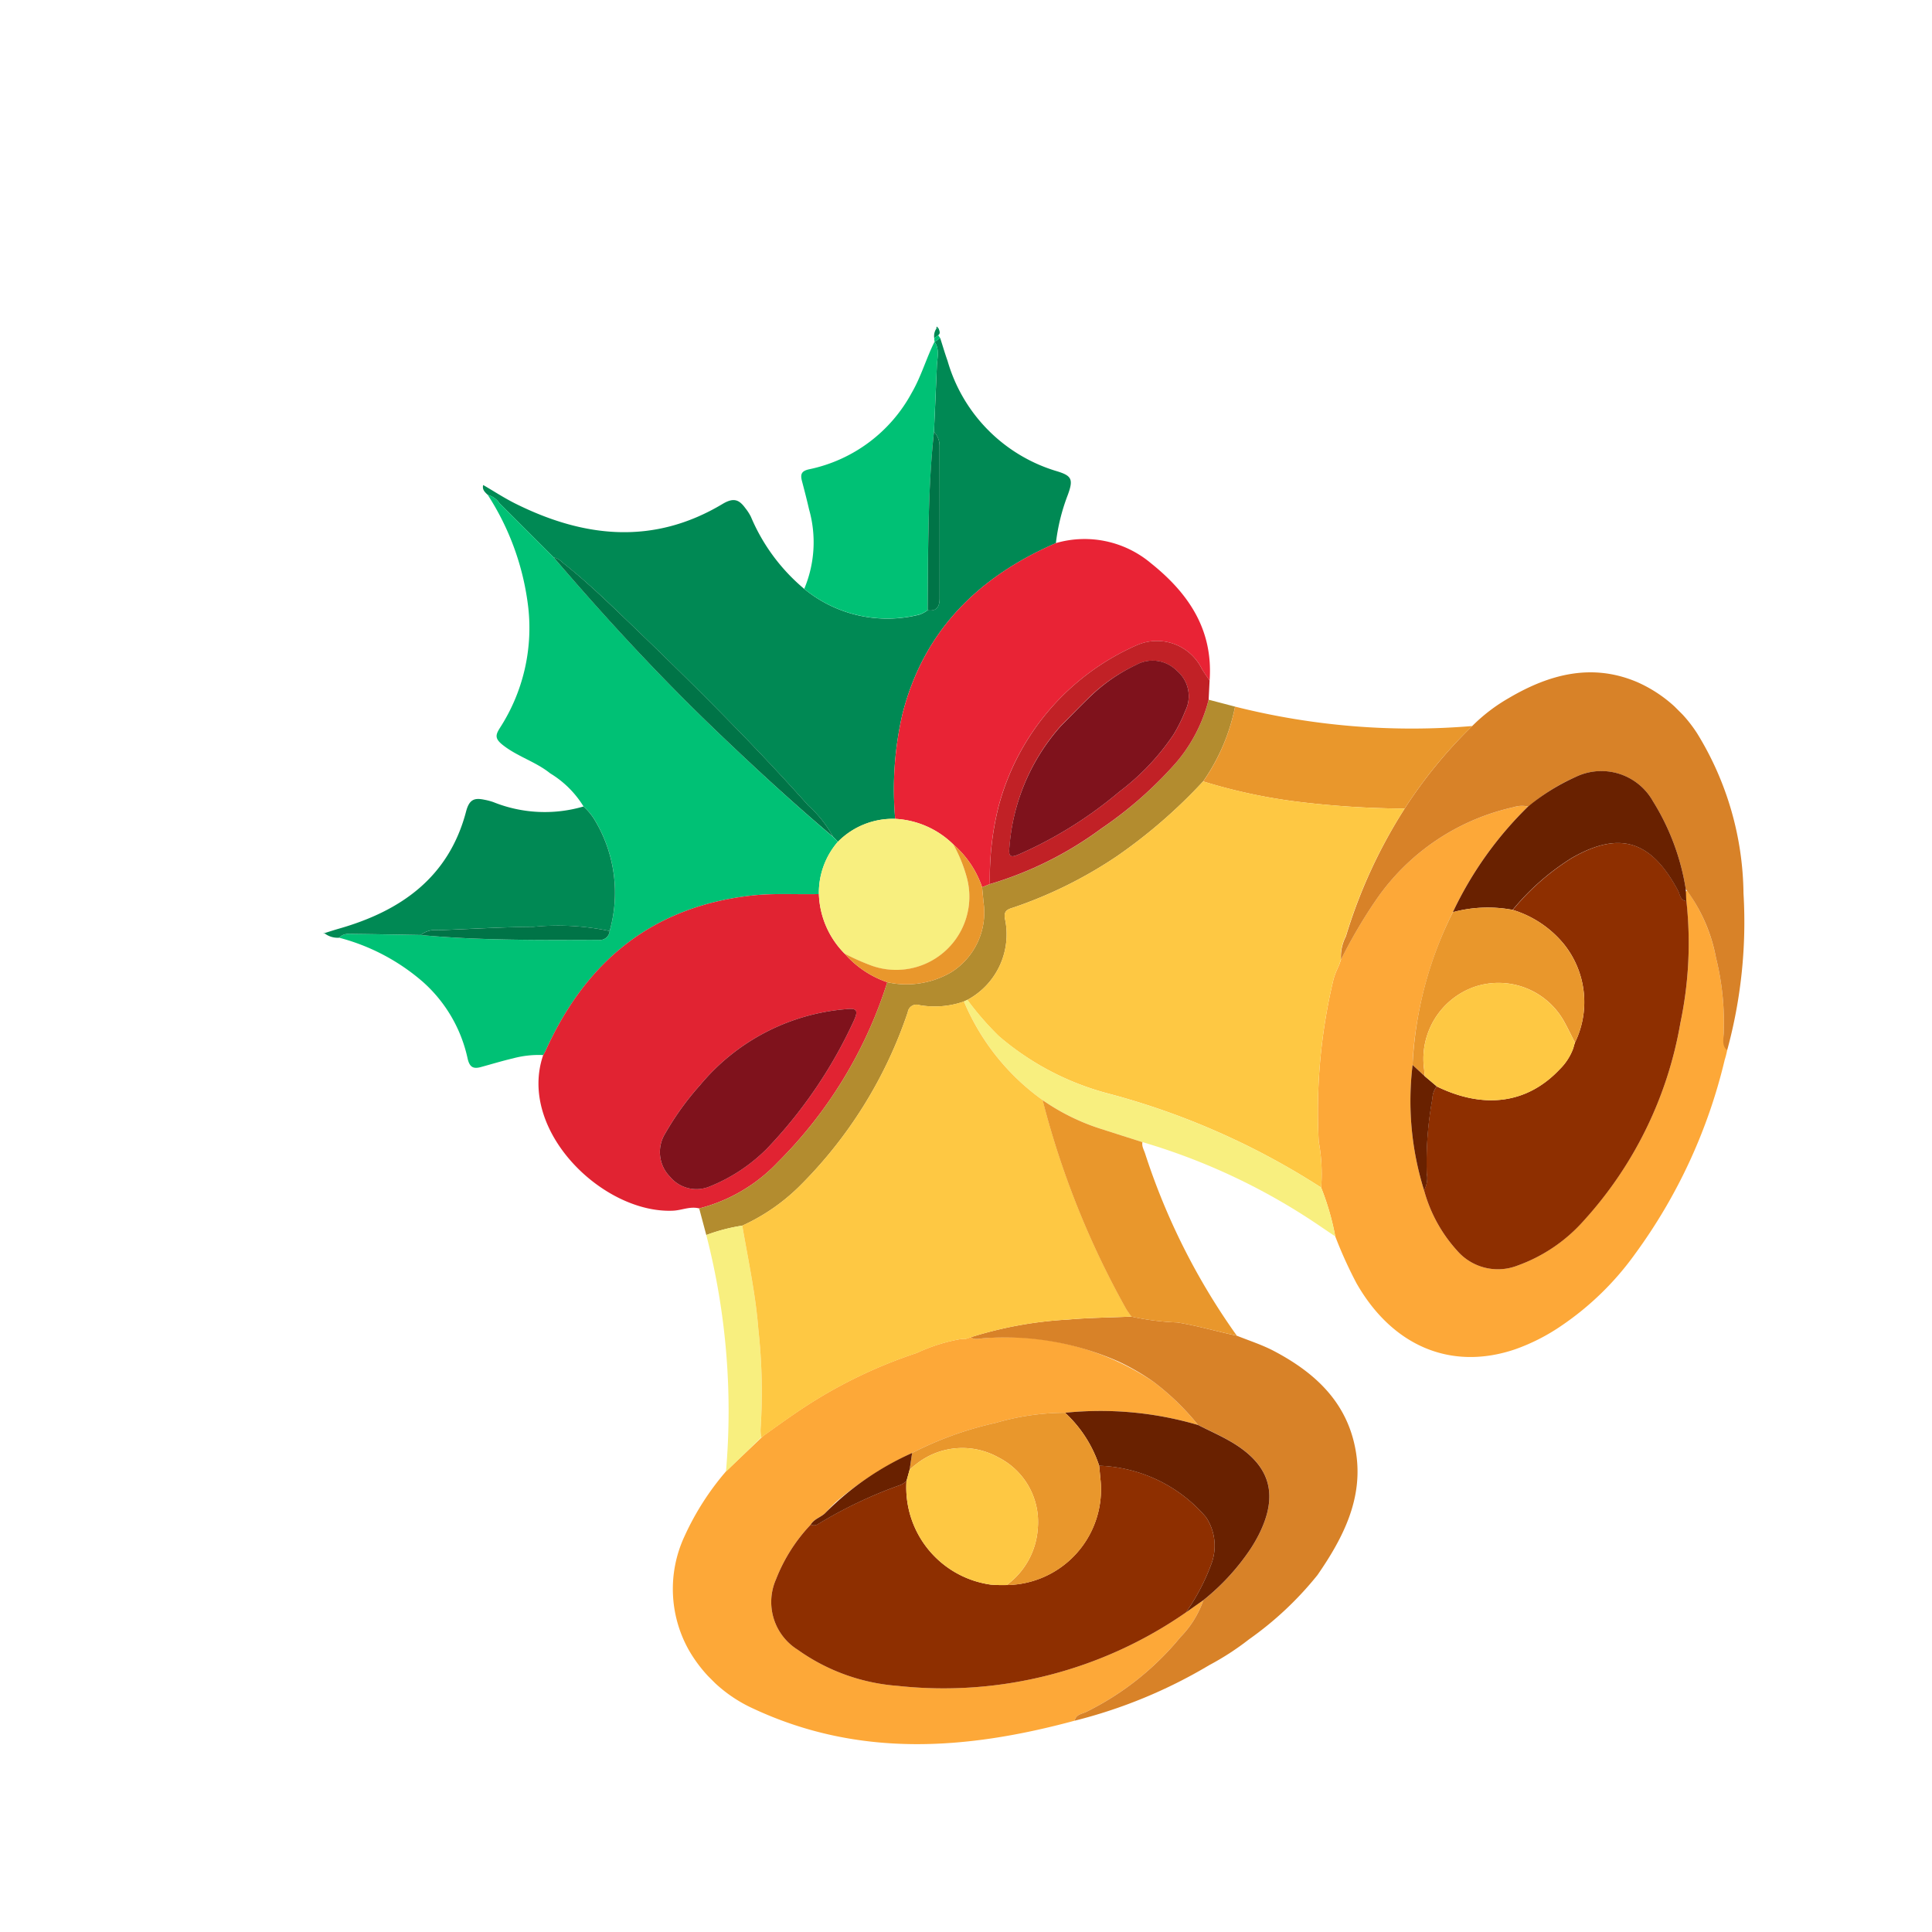 <svg xmlns="http://www.w3.org/2000/svg" width="94.41" height="94.41" viewBox="0 0 94.41 94.41">
  <defs>
    <clipPath id="clip-path">
      <rect id="Rettangolo_1890" data-name="Rettangolo 1890" width="66.898" height="66.618" fill="none"/>
    </clipPath>
  </defs>
  <g id="Raggruppa_2051" data-name="Raggruppa 2051" transform="translate(94.41 47.106) rotate(135)">
    <g id="Raggruppa_2049" data-name="Raggruppa 2049" transform="translate(0 0)" clip-path="url(#clip-path)">
      <path id="Tracciato_1431" data-name="Tracciato 1431" d="M15,14.858q.258-.221.508-.453a14.623,14.623,0,0,0,3.933-4.726,7.178,7.178,0,0,0,.942-3.208,2.636,2.636,0,0,0-1.572-2.623,7.876,7.876,0,0,0-3.862-.73A19.179,19.179,0,0,0,4.806,6.6,18.855,18.855,0,0,0,.1,10.975L0,10.936A8.193,8.193,0,0,1,1.317,7.63,13.081,13.081,0,0,1,3.693,4.724a3.166,3.166,0,0,0,.437-.68l.026.025-.027-.024A4.182,4.182,0,0,1,4.543,3.8a26.33,26.33,0,0,1,9.8-3.61,14.286,14.286,0,0,1,5.036.064,9.713,9.713,0,0,1,2.4.779c2.953,1.451,4.142,4.325,3.215,7.748a20.945,20.945,0,0,1-.89,2.371,12.81,12.81,0,0,0-1.2,2.176,8.632,8.632,0,0,0-1.509,1.677,27.759,27.759,0,0,1-6.126,5.1,4.074,4.074,0,0,1-.656.282l-.278.134.007,0a24.5,24.5,0,0,1-3.262.849,11.053,11.053,0,0,1-7.968-1.547,1.331,1.331,0,0,1-.521-.476,17.873,17.873,0,0,0,6.246-1.052A18.844,18.844,0,0,0,15,14.858" transform="translate(5.93 0.052)" fill="#fda838"/>
      <path id="Tracciato_1432" data-name="Tracciato 1432" d="M15.324,16.624a16.117,16.117,0,0,1-4.407-.944,16.973,16.973,0,0,1-3.928-1.849,12.167,12.167,0,0,1-2.747-2.047A16.9,16.9,0,0,1,.07,6.769,12.277,12.277,0,0,0,.118,9.807a12.851,12.851,0,0,0,4.36,7.363c.156.142.374.238.412.483l0,0,.27.136-.009-.008.139.148a8.46,8.46,0,0,0,2.008,1.046,23.425,23.425,0,0,0,6.133,2.086c.673.131,1.352.237,2.028.352l2.5.064a13.29,13.29,0,0,0,3.713-.815,6.1,6.1,0,0,0,3.767-4.064,6.946,6.946,0,0,0-.2-4.259C23.292,6.977,19.3,3.54,14.55.813c-.247.168-.463,0-.67-.084A13.887,13.887,0,0,0,8.006.046,4.843,4.843,0,0,0,5.941.529L6.964.708A20.754,20.754,0,0,1,19.455,8.123,9.634,9.634,0,0,1,21.67,12.84a2.749,2.749,0,0,1-1.687,3.179,8.2,8.2,0,0,1-3.087.69c-.332.091-.639-.116-.955-.1q-.311.019-.616.012" transform="translate(41.221 2.664)" fill="#fda838"/>
      <path id="Tracciato_1433" data-name="Tracciato 1433" d="M6.234,14.44a13.7,13.7,0,0,0,3.828,5.394c.156.141.374.237.412.483A19.234,19.234,0,0,1,6.5,17.564c-.792-.662-1.53-1.389-2.292-2.087a12.572,12.572,0,0,0-1.378-1.782c-.586-.808-1.058-1.684-1.6-2.514C.975,10.585.674,10,.482,9.39-.21,7.173-.294,5,1.155,3.009,2.485,1.185,4.529.515,6.715.119a16.391,16.391,0,0,1,4.579.144,13.284,13.284,0,0,1,2.263.481,24.373,24.373,0,0,1,6.576,2.732c-.247.168-.463,0-.67-.084a13.883,13.883,0,0,0-5.874-.683,4.843,4.843,0,0,0-2.065.483A11.125,11.125,0,0,0,8.1,3.34a7.471,7.471,0,0,0-.752.2c-2.075.684-2.807,1.992-2.274,4.11.152.605.382,1.191.577,1.785A12.278,12.278,0,0,0,5.7,12.471a11.465,11.465,0,0,0,.532,1.969" transform="translate(35.638 0)" fill="#d88228"/>
      <path id="Tracciato_1434" data-name="Tracciato 1434" d="M8.317,15.271l.2.031a1.33,1.33,0,0,0,.521.476,11.053,11.053,0,0,0,7.968,1.547,24.444,24.444,0,0,0,3.262-.849,2.145,2.145,0,0,1-.967.631,24.987,24.987,0,0,1-6.451,2.388,22.983,22.983,0,0,1-5.188.518,8.458,8.458,0,0,1-2.236-.3c-2.256-.583-4.093-1.68-4.981-3.886a6.691,6.691,0,0,1-.291-3.869,15.211,15.211,0,0,1,3.919-7.1A23.784,23.784,0,0,1,10.06,0c.031.339-.241.495-.437.68A13.082,13.082,0,0,0,7.247,3.586,7.976,7.976,0,0,0,5.921,7a11.49,11.49,0,0,0-1.9,4.168,2.89,2.89,0,0,0,1.844,3.516,9.27,9.27,0,0,0,2.448.584" transform="translate(0 4.096)" fill="#d88228"/>
      <path id="Tracciato_1435" data-name="Tracciato 1435" d="M3.088,3.976A9.636,9.636,0,0,1,1.034,5.219C.252,5.577.207,5.759.6,6.481A7.9,7.9,0,0,1,.532,14.02c-.166.352-.355.693-.532,1.04l.333.056-.011.012c.08-.449.465-.649.759-.92q1.184-1.091,2.375-2.174a1.007,1.007,0,0,1,.312-.7q2.622-2.63,5.25-5.254c.268-.267.549-.361.819.007a1.605,1.605,0,0,1,.429.127,6.4,6.4,0,0,1,3.1,4.87,9.3,9.3,0,0,1-.649,4.339,2.356,2.356,0,0,0-.107.5c-.08.513.041.772.646.924,3.8.954,5.946,3.6,7.142,7.166.192.572.315,1.167.472,1.758.2-.113.189-.308.183-.5a.994.994,0,0,1-.117-.684c0-1.249,0-2.5,0-3.747a.915.915,0,0,1-.128-.494c-.169-1.4-.2-2.812-.225-4.212-.088-4.228-.11-8.46.129-12.684a5.688,5.688,0,0,1,.224-1.918q0-.174,0-.348A3.77,3.77,0,0,1,18.169,0,16.412,16.412,0,0,1,14.3,3.369c-3.628,2.16-7.38,2.113-11.209.606" transform="translate(12.642 40.84)" fill="#008954"/>
      <path id="Tracciato_1436" data-name="Tracciato 1436" d="M.01,1.152q0,.174,0,.348C.224,4.072.327,6.652.381,9.231.462,13.1.3,16.955.006,20.808c0,1.249,0,2.5,0,3.747a.993.993,0,0,0,.117.684A12.849,12.849,0,0,1,2.63,19.926a8.994,8.994,0,0,1,5.111-3.159c.4-.089.559-.181.509-.664-.1-.921-.564-1.733-.662-2.644a4.876,4.876,0,0,1-.008-2.3,2.9,2.9,0,0,1,.091-.9,6.867,6.867,0,0,1,3.312-4.307.47.47,0,0,1,.686.078c2.056,2.044,4.126,4.074,5.978,6.311.739.764,1.475,1.531,2.218,2.291.193.2.363.448.693.434a10.125,10.125,0,0,1-1.367-4.44,6.971,6.971,0,0,1,1.093-4.152c.236-.368.2-.57-.149-.769-.469-.269-.948-.523-1.407-.808a4.827,4.827,0,0,1-1.165-.934,1.85,1.85,0,0,0-.188.051c-4.481,1.7-8.672,1.329-12.5-1.721C4,1.6,3.276.763,2.476,0A3.8,3.8,0,0,1,.01,1.152" transform="translate(33.572 40.877)" fill="#00c175"/>
      <path id="Tracciato_1437" data-name="Tracciato 1437" d="M0,7.846c.8.762,1.526,1.6,2.4,2.294,3.83,3.05,8.021,3.424,12.5,1.721a1.9,1.9,0,0,1,.188-.051c3.5-1.71,3.425-7.544.892-9.864-.317-.29-.753-.433-.981-.824A8,8,0,0,0,10.7,0,21.544,21.544,0,0,0,.683,2.437a4.835,4.835,0,0,1,.485,2.469A4.33,4.33,0,0,1,0,7.846m10.589-7a8.313,8.313,0,0,1,3.283.668,1.681,1.681,0,0,1,1.039,1.72,1.717,1.717,0,0,1-1.333,1.652,13.8,13.8,0,0,1-2.879.466A10.363,10.363,0,0,1,3.031,2.926c-.423-.333-.357-.472.112-.654A22.8,22.8,0,0,1,10.589.845" transform="translate(36.047 33.031)" fill="#e12332"/>
      <path id="Tracciato_1438" data-name="Tracciato 1438" d="M2.66,10.061c3.829,1.507,7.581,1.554,11.209-.606a16.405,16.405,0,0,0,3.872-3.37,4.369,4.369,0,0,1-1.124-2.894A4.776,4.776,0,0,1,17.1.717L16.724.561A14.4,14.4,0,0,1,13.74,2.945,11.959,11.959,0,0,1,3.4,3.74,2.444,2.444,0,0,1,1.953.7c.065-.227.1-.463.145-.7C.219,1.625-.19,3.736.071,6.079A5.037,5.037,0,0,0,2.66,10.061" transform="translate(13.07 34.755)" fill="#e92335"/>
      <path id="Tracciato_1439" data-name="Tracciato 1439" d="M14.605,3.864l.379.156c.151-.183.3-.368.455-.548a3.449,3.449,0,0,1,3.555-1.318,4.34,4.34,0,0,1,2.548,1.863A21.542,21.542,0,0,1,31.562,1.58,8,8,0,0,1,35.856,2.7l.674-1.165a8.891,8.891,0,0,1-1.568-.92A9.635,9.635,0,0,0,31.526,0a21.734,21.734,0,0,0-9.657,2.272.429.429,0,0,1-.647-.157A4.31,4.31,0,0,0,19.556.7L19.385.639a3.632,3.632,0,0,0-4.112,1.517c-.25.349-.465.185-.719.06a21.282,21.282,0,0,0-5.3-1.78A25.535,25.535,0,0,0,3.686.042,9.682,9.682,0,0,0,0,1.522L.674,2.674A7.6,7.6,0,0,1,3.926,1.628a19.266,19.266,0,0,1,4.914.3,17.559,17.559,0,0,1,5.765,1.931" transform="translate(15.189 31.452)" fill="#b38c2f"/>
      <path id="Tracciato_1440" data-name="Tracciato 1440" d="M12.983,9.113c-.33.015-.5-.236-.693-.433-.743-.76-1.479-1.527-2.218-2.291a1.109,1.109,0,0,1-.765-.433C8.171,4.9,7,3.869,5.9,2.78A12.194,12.194,0,0,1,3.408,0,6.867,6.867,0,0,0,.1,4.307a2.9,2.9,0,0,0-.091.9A6.732,6.732,0,0,1,2.971,8.472a2.894,2.894,0,0,0,.229.393c.268.409.5.538,1.031.23,2.876-1.685,5.7-1.191,8.459.346.207.115.418.221.627.331l.019-.02a1.049,1.049,0,0,0-.353-.639" transform="translate(41.146 46.831)" fill="#008954"/>
      <path id="Tracciato_1441" data-name="Tracciato 1441" d="M3.134,5.944Q1.946,7.03.759,8.118c-.294.271-.679.471-.759.92C.862,8.75,1.656,8.3,2.545,8.063a7.411,7.411,0,0,1,6.187.893c.33.215.488.148.659-.144.241-.412.482-.824.736-1.227A5.88,5.88,0,0,1,13.043,5a6.4,6.4,0,0,0-3.1-4.87A1.6,1.6,0,0,0,9.514,0c-.9.883-1.787,1.776-2.7,2.648-1.19,1.141-2.4,2.263-3.684,3.3" transform="translate(12.964 46.93)" fill="#00c175"/>
      <path id="Tracciato_1442" data-name="Tracciato 1442" d="M7.524,9.383A9.678,9.678,0,0,1,11.21,7.9,26.958,26.958,0,0,0,8.649,3.936,44.83,44.83,0,0,0,5.188,0,22.981,22.981,0,0,1,0,.518,35.3,35.3,0,0,1,7.524,9.383" transform="translate(7.665 23.591)" fill="#e9972c"/>
      <path id="Tracciato_1443" data-name="Tracciato 1443" d="M14.877,2.284A17.563,17.563,0,0,0,9.112.353,19.267,19.267,0,0,0,4.2.048,7.6,7.6,0,0,0,.945,1.095l-.694.628c-.048.232-.081.468-.145.7A2.444,2.444,0,0,0,1.551,5.463a11.96,11.96,0,0,0,10.341-.8,14.4,14.4,0,0,0,2.985-2.384M6.939,5.3c-.715,0-1.431.015-2.146,0A8.411,8.411,0,0,1,2.244,4.8a1.666,1.666,0,0,1-1.2-1.612,1.619,1.619,0,0,1,1.1-1.676A7.455,7.455,0,0,1,3.375,1.1,11.566,11.566,0,0,1,7.195,1a20.146,20.146,0,0,1,5.63,1.3c.395.153.5.27.105.576A10.048,10.048,0,0,1,6.939,5.3" transform="translate(14.918 33.032)" fill="#c12126"/>
      <path id="Tracciato_1444" data-name="Tracciato 1444" d="M0,7.975a8.878,8.878,0,0,0,1.568.919A34.413,34.413,0,0,1,9.067.035L6.663,0a2.032,2.032,0,0,1-.25.3A27.782,27.782,0,0,0,3.038,3.824C1.917,5.128.99,6.574,0,7.975" transform="translate(50.15 24.094)" fill="#f8ef7f"/>
      <path id="Tracciato_1445" data-name="Tracciato 1445" d="M.249,0C.085-.021.06.117,0,.215A.994.994,0,0,1,.087.293a.649.649,0,0,0,.4-.258L.249,0" transform="translate(12.365 56.064)" fill="#008954"/>
      <path id="Tracciato_1446" data-name="Tracciato 1446" d="M0,.167.242.2.361.056.029,0C.019.056.01.111,0,.167" transform="translate(12.614 55.899)" fill="#00c175"/>
      <path id="Tracciato_1447" data-name="Tracciato 1447" d="M0,0C0,.048,0,.1,0,.143L.087.078A.974.974,0,0,0,0,0" transform="translate(12.365 56.279)" fill="#008954"/>
      <path id="Tracciato_1448" data-name="Tracciato 1448" d="M0,.019.071.07.019,0,0,.019" transform="translate(54.463 56.583)" fill="#008954"/>
      <path id="Tracciato_1449" data-name="Tracciato 1449" d="M0,10.209a44.827,44.827,0,0,1,3.461,3.936,26.961,26.961,0,0,1,2.561,3.968,25.518,25.518,0,0,1,5.569.394,21.281,21.281,0,0,1,5.3,1.78c.254.125.469.29.719-.06a3.632,3.632,0,0,1,4.112-1.517,14.543,14.543,0,0,0,.164-2.333,13.452,13.452,0,0,0-1.809-5.789A36.317,36.317,0,0,1,15.98,0a8.631,8.631,0,0,0-1.509,1.677,27.76,27.76,0,0,1-6.126,5.1,4.07,4.07,0,0,1-.656.282L7.411,7.2l.007,0a2.145,2.145,0,0,1-.967.631A24.981,24.981,0,0,1,0,10.209" transform="translate(12.853 13.382)" fill="#fec843"/>
      <path id="Tracciato_1450" data-name="Tracciato 1450" d="M19.438,6.566a7.176,7.176,0,0,0,.942-3.208A2.636,2.636,0,0,0,18.809.735,7.876,7.876,0,0,0,14.947,0,19.178,19.178,0,0,0,4.8,3.491a18.917,18.917,0,0,0-4.418,4c.186.248-.015.45-.08.667-.77,2.547-.148,4.067,2.577,4.789a11.874,11.874,0,0,0,3.805.241A5.185,5.185,0,0,1,6.1,10.241,4.519,4.519,0,0,1,9.122,6.456.142.142,0,0,1,9.2,6.417l.176-.1a2.775,2.775,0,0,1,1.194-.256c2.3-.071,4,1.217,4.841,3.656a1.016,1.016,0,0,0,.572-.268,17.357,17.357,0,0,0,2.787-2.4,1.189,1.189,0,0,1,.67-.479" transform="translate(5.933 3.165)" fill="#8e2f00"/>
      <path id="Tracciato_1451" data-name="Tracciato 1451" d="M8.67,5.7a11.874,11.874,0,0,1-3.805-.241C2.14,4.734,1.519,3.214,2.288.667,2.354.45,2.554.248,2.369,0l-.4.438a11.5,11.5,0,0,0-1.9,4.168A2.89,2.89,0,0,0,1.919,8.122a10.238,10.238,0,0,0,2.651.616,17.873,17.873,0,0,0,6.246-1.052A6.573,6.573,0,0,1,8.67,5.7" transform="translate(3.95 10.66)" fill="#692100"/>
      <path id="Tracciato_1452" data-name="Tracciato 1452" d="M0,2.176A36.319,36.319,0,0,0,4.1,12.763,13.45,13.45,0,0,1,5.9,18.553a14.529,14.529,0,0,1-.164,2.333l.172.065A11.291,11.291,0,0,0,6.6,14.819a10.612,10.612,0,0,0-1.017-3q-.489-.95-.98-1.9A30.85,30.85,0,0,1,1.349.764Q1.275.382,1.2,0A12.809,12.809,0,0,0,0,2.176" transform="translate(28.833 11.206)" fill="#f8ef7f"/>
      <path id="Tracciato_1453" data-name="Tracciato 1453" d="M.607,6.736A6.574,6.574,0,0,0,2.752,8.725,18.529,18.529,0,0,0,9.425,4.836q-.016-.4-.032-.807c-.083.1-.17.2-.248.3A3.727,3.727,0,0,1,4.572,5.391a3.669,3.669,0,0,1-1.889-4.28C2.789.737,2.921.37,3.041,0A4.519,4.519,0,0,0,.023,3.785,5.185,5.185,0,0,0,.607,6.736" transform="translate(12.013 9.621)" fill="#e9972c"/>
      <path id="Tracciato_1454" data-name="Tracciato 1454" d="M.064,3.919q.016.4.032.807A14.621,14.621,0,0,0,4.029,0a1.188,1.188,0,0,0-.67.479,17.365,17.365,0,0,1-2.787,2.4A1.015,1.015,0,0,1,0,3.151l.064.768" transform="translate(21.342 9.731)" fill="#692100"/>
      <path id="Tracciato_1455" data-name="Tracciato 1455" d="M0,.134.277,0,0,.134" transform="translate(20.264 20.443)" fill="#d88228"/>
      <path id="Tracciato_1456" data-name="Tracciato 1456" d="M.69,10.548A11.292,11.292,0,0,1,0,16.679a4.31,4.31,0,0,1,1.665,1.413.429.429,0,0,0,.647.157,21.734,21.734,0,0,1,9.657-2.272,9.634,9.634,0,0,1,3.436.615c.99-1.4,1.917-2.847,3.038-4.151a27.8,27.8,0,0,1,3.375-3.525,2.032,2.032,0,0,0,.25-.3c-.722-.124-1.448-.235-2.167-.375a23.418,23.418,0,0,1-6.132-2.086A8.452,8.452,0,0,1,11.761,5.11l-.139-.148.009.008-.27-.136,0,0A19.238,19.238,0,0,1,7.393,2.087C6.6,1.425,5.863.7,5.1,0c-.028.148-.049.3-.084.445A42.434,42.434,0,0,1,.69,10.548" transform="translate(34.745 15.477)" fill="#fec843"/>
      <path id="Tracciato_1457" data-name="Tracciato 1457" d="M13.953,16a8.2,8.2,0,0,0,3.087-.69,2.749,2.749,0,0,0,1.687-3.179,9.634,9.634,0,0,0-2.215-4.717A20.754,20.754,0,0,0,4.022,0a10.337,10.337,0,0,0-2.53.787A2.528,2.528,0,0,0,.037,2.6a7.187,7.187,0,0,0,1.914,5.47c.137-.167.273-.334.412-.5a4.67,4.67,0,0,1,6.909-.426A7.317,7.317,0,0,1,9.8,7.7a4.792,4.792,0,0,1-.665,6.5,1.209,1.209,0,0,1,.318.057,21.572,21.572,0,0,0,4.215,1.507.373.373,0,0,1,.284.238" transform="translate(44.164 3.372)" fill="#8e2f00"/>
      <path id="Tracciato_1458" data-name="Tracciato 1458" d="M5.567,8.311a7.187,7.187,0,0,1-1.914-5.47,2.528,2.528,0,0,1,1.455-1.81A10.34,10.34,0,0,1,7.638.244L6.615.066A11.125,11.125,0,0,0,3.194.212a7.447,7.447,0,0,0-.752.2C.367,1.094-.365,2.4.167,4.52.32,5.125.55,5.711.744,6.305a16.9,16.9,0,0,0,4.171,5.015,6.127,6.127,0,0,1,.652-3.009" transform="translate(40.548 3.128)" fill="#692100"/>
      <path id="Tracciato_1459" data-name="Tracciato 1459" d="M.661,2.257A6.127,6.127,0,0,0,.009,5.266,12.167,12.167,0,0,0,2.756,7.314,16.974,16.974,0,0,0,6.684,9.162l.661-.49c-.13-.011-.261-.012-.388-.034a3.617,3.617,0,0,1-3.1-2.605,3.536,3.536,0,0,1,1.1-3.828,3.729,3.729,0,0,1,3.026-.874,4.67,4.67,0,0,0-6.909.426c-.139.165-.275.333-.412.5" transform="translate(45.454 9.182)" fill="#e9972c"/>
      <path id="Tracciato_1460" data-name="Tracciato 1460" d="M.661.283,0,.773A14.088,14.088,0,0,0,5.024,1.7c.316-.019.623.188.955.1a.373.373,0,0,0-.284-.238A21.576,21.576,0,0,1,1.479.057,1.213,1.213,0,0,0,1.161,0l-.5.283" transform="translate(52.138 17.571)" fill="#692100"/>
      <path id="Tracciato_1461" data-name="Tracciato 1461" d="M0,0,.27.136,0,0" transform="translate(46.107 20.312)" fill="#d88228"/>
      <path id="Tracciato_1462" data-name="Tracciato 1462" d="M0,0,.139.148,0,0" transform="translate(46.367 20.439)" fill="#d88228"/>
      <path id="Tracciato_1463" data-name="Tracciato 1463" d="M2,14.844a42.434,42.434,0,0,0,4.327-10.1c.035-.146.056-.3.084-.445A12.568,12.568,0,0,0,5.03,2.514C4.444,1.706,3.972.83,3.425,0A32.576,32.576,0,0,1,.3,9.462c-.087.169-.128.367-.3.484q.49.949.98,1.9a10.616,10.616,0,0,1,1.017,3" transform="translate(33.439 11.181)" fill="#e9972c"/>
      <path id="Tracciato_1464" data-name="Tracciato 1464" d="M0,3.405A4.37,4.37,0,0,0,1.124,6.3a3.77,3.77,0,0,0,2.77,1.19A3.8,3.8,0,0,0,6.36,6.337,4.33,4.33,0,0,0,7.528,3.4,10.654,10.654,0,0,0,7,2.008,3.577,3.577,0,0,0,.709,1.743,7.18,7.18,0,0,0,0,3.405" transform="translate(29.687 34.541)" fill="#f8ef7f"/>
      <path id="Tracciato_1465" data-name="Tracciato 1465" d="M.415,19.308c.3-3.853.456-7.713.376-11.577C.737,5.152.633,2.572.414,0A5.688,5.688,0,0,0,.19,1.918C-.049,6.142-.026,10.375.062,14.6c.029,1.4.056,2.813.225,4.212a.915.915,0,0,0,.128.494" transform="translate(33.162 42.377)" fill="#007447"/>
      <path id="Tracciato_1466" data-name="Tracciato 1466" d="M0,6.187c1.287-1.033,2.495-2.155,3.684-3.3.909-.872,1.8-1.764,2.7-2.648-.27-.368-.551-.274-.818-.007Q2.934,2.86.312,5.49a1.007,1.007,0,0,0-.312.7" transform="translate(16.097 46.687)" fill="#007447"/>
      <path id="Tracciato_1467" data-name="Tracciato 1467" d="M0,.115a12.2,12.2,0,0,0,2.489,2.78C3.595,3.984,4.762,5.011,5.9,6.07a1.11,1.11,0,0,0,.765.433C4.811,4.267,2.741,2.237.686.193A.47.47,0,0,0,0,.115" transform="translate(44.555 46.716)" fill="#007447"/>
      <path id="Tracciato_1468" data-name="Tracciato 1468" d="M7.84,0A22.8,22.8,0,0,0,.394,1.427c-.469.182-.535.321-.112.654A10.363,10.363,0,0,0,7.95,4.506a13.8,13.8,0,0,0,2.879-.466,1.718,1.718,0,0,0,1.333-1.652A1.681,1.681,0,0,0,11.123.668,8.312,8.312,0,0,0,7.84,0" transform="translate(38.796 33.876)" fill="#7f121c"/>
      <path id="Tracciato_1469" data-name="Tracciato 1469" d="M.039,4.431A7.181,7.181,0,0,1,.748,2.769a3.577,3.577,0,0,1,6.286.265,10.648,10.648,0,0,1,.533,1.388,4.833,4.833,0,0,0-.485-2.469A4.34,4.34,0,0,0,4.535.09,3.449,3.449,0,0,0,.98,1.408c-.154.18-.3.365-.455.548A4.778,4.778,0,0,0,.039,4.431" transform="translate(29.648 33.515)" fill="#e9972c"/>
      <path id="Tracciato_1470" data-name="Tracciato 1470" d="M5.9,4.4a10.048,10.048,0,0,0,5.991-2.415c.39-.306.29-.423-.105-.576a20.147,20.147,0,0,0-5.63-1.3,11.566,11.566,0,0,0-3.82.1A7.455,7.455,0,0,0,1.1.623,1.619,1.619,0,0,0,0,2.3,1.666,1.666,0,0,0,1.2,3.911,8.412,8.412,0,0,0,3.75,4.4c.715.018,1.43,0,2.146,0" transform="translate(15.96 33.924)" fill="#7f121c"/>
      <path id="Tracciato_1471" data-name="Tracciato 1471" d="M6.849,4.427l-.064-.768C5.949,1.22,4.246-.068,1.945,0A2.775,2.775,0,0,0,.751.259l-.176.1A.142.142,0,0,0,.5.4c-.12.37-.252.737-.358,1.111a3.67,3.67,0,0,0,1.889,4.28A3.727,3.727,0,0,0,6.6,4.726c.078-.1.165-.2.248-.3" transform="translate(14.557 9.223)" fill="#fec843"/>
      <path id="Tracciato_1472" data-name="Tracciato 1472" d="M0,.1.176,0,0,.1" transform="translate(15.132 9.482)" fill="#e9972c"/>
      <path id="Tracciato_1473" data-name="Tracciato 1473" d="M3.668,7.361l.5-.283a4.792,4.792,0,0,0,.665-6.5A7.292,7.292,0,0,0,4.3.021,3.729,3.729,0,0,0,1.278.894,3.536,3.536,0,0,0,.18,4.722a3.617,3.617,0,0,0,3.1,2.605c.128.022.259.023.388.034" transform="translate(49.132 10.493)" fill="#fec843"/>
    </g>
  </g>
</svg>
